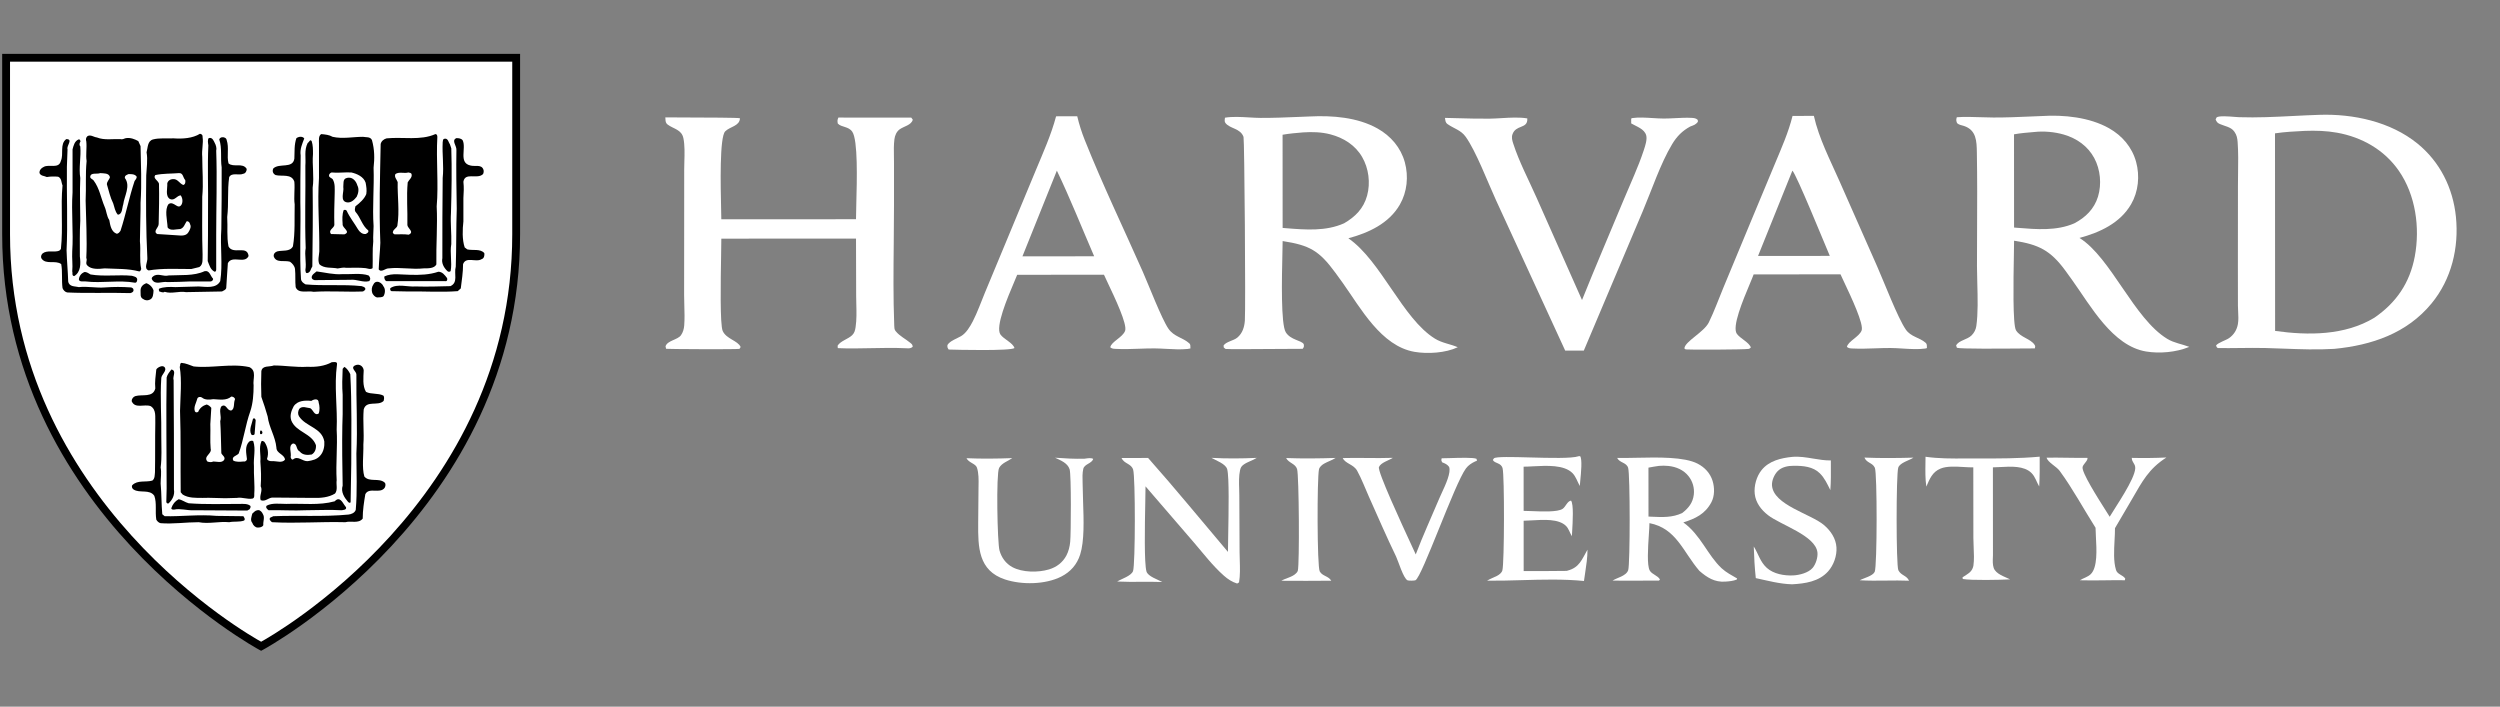 <?xml version="1.0" encoding="UTF-8"?> <svg xmlns="http://www.w3.org/2000/svg" xmlns:xlink="http://www.w3.org/1999/xlink" width="2494" height="705" viewBox="0 0 2494 705"><rect x="0" y="0" width="2494" height="705" fill="#808080" stroke="none"/><path fill="white" transform="matrix(1 0 0 1 0 -0)" d="M2411.63 143.181C2384.77 121.378 2347.58 113.371 2313.57 114.564C2304.95 114.832 2296.31 115.267 2287.67 115.703C2269.66 116.611 2251.64 117.52 2233.66 116.909C2232.68 116.875 2231.18 116.756 2229.42 116.614C2223.27 116.121 2213.83 115.364 2211.33 117.079L2210.3 119.097C2211.21 121.506 2212.05 122.641 2214.53 123.734C2219.3 125.839 2225.63 126.639 2228.79 131.092L2229.13 131.552C2231.34 134.674 2231.98 137.891 2232.26 141.623C2233.01 151.81 2232.85 162.212 2232.7 172.543C2232.64 176.634 2232.58 180.713 2232.58 184.765L2232.51 264.9L2232.56 304.998C2232.57 306.868 2232.67 308.795 2232.77 310.739C2233 314.988 2233.22 319.321 2232.52 323.339C2231.52 329.108 2228.45 334.049 2223.59 337.379C2220.46 339.518 2212.69 341.85 2210.76 344.624C2211.23 346.131 2211.22 346.327 2212.49 347.228C2219.85 347.345 2227.22 347.26 2234.59 347.175C2243.09 347.077 2251.59 346.979 2260.1 347.191C2266.07 347.34 2272.08 347.565 2278.1 347.792C2294.98 348.425 2311.96 349.063 2328.68 348.026C2365.86 344.421 2401.14 332.624 2425.73 302.688C2445.64 278.466 2453.14 247.16 2450.03 216.318C2447.12 187.627 2434.16 161.461 2411.63 143.181ZM2269.65 330.124L2269.54 133.025C2279.44 131.553 2289.35 131.074 2299.34 130.564C2310.06 130.172 2320.78 130.468 2331.36 132.362C2356.25 136.816 2378.56 149.423 2393.1 170.408C2409.86 194.591 2414.34 227.14 2409 255.77C2404.06 282.184 2390.55 301.979 2368.59 317.02C2339.15 334.794 2302.66 334.746 2269.65 330.124Z"></path><path fill="white" transform="matrix(1 0 0 1 0 -0)" d="M1374.27 128.22C1354.32 116.99 1329.11 115.052 1306.63 116.186C1302.84 116.327 1299.05 116.485 1295.25 116.642C1282.71 117.162 1270.15 117.683 1257.64 117.623C1254.08 117.605 1250.19 117.379 1246.19 117.147C1237.9 116.667 1229.16 116.16 1222.01 117.425C1221.98 117.807 1221.93 118.182 1221.89 118.549C1221.7 120.069 1221.52 121.468 1222.58 122.801C1227.18 128.585 1237.38 127.878 1240.54 136.553C1241.46 139.077 1242.74 307.19 1241.87 319.799C1241.43 326.226 1239.49 332.5 1234.37 336.775C1230.56 339.954 1223.43 340.687 1220.68 344.561L1220.76 346.517C1221.2 346.899 1222.12 347.93 1222.61 348.115C1223.55 348.471 1254.47 348.258 1277.11 348.101C1287.7 348.028 1296.48 347.967 1299.55 347.983C1300.95 346.081 1300.9 345.714 1300.66 343.755C1300.64 343.601 1300.62 343.438 1300.6 343.264C1298.08 339.382 1287.65 339.327 1282.72 331.524C1277.69 323.588 1278.76 277.471 1279.33 252.86C1279.45 247.519 1279.55 243.191 1279.56 240.486C1306.52 244.668 1315.97 249.962 1332.27 272.22L1339.53 282.248C1357.48 307.487 1377.84 345.231 1411.08 350.996C1424.08 353.251 1442.18 352.181 1454.28 346.385C1446.59 343.085 1438.73 342.301 1431.44 337.795C1399.13 317.821 1377.88 260.346 1345.13 237.711C1365.31 232.284 1385.63 222.96 1396.5 204.095C1403.8 191.4 1405.3 175.988 1401.47 161.926C1397.45 147.224 1387.43 135.635 1374.27 128.22ZM1279.55 227.382L1279.5 134.416C1286.3 133.214 1293.11 132.645 1299.99 132.072C1309.07 131.476 1318.31 131.703 1327.15 134.016C1340.24 137.438 1351.93 144.688 1358.84 156.581C1365.45 167.94 1367.3 182.5 1363.82 195.168C1360.32 207.937 1352.05 216.298 1340.85 222.756C1322.72 230.869 1302.37 229.225 1283.04 227.661C1281.87 227.567 1280.71 227.473 1279.55 227.382Z"></path><path fill="white" transform="matrix(1 0 0 1 0 -0)" d="M2103.95 127.924C2084.56 116.974 2058.79 114.327 2036.77 115.767C2033.1 115.909 2029.43 116.065 2025.76 116.221C2013.39 116.748 2001 117.275 1988.65 117.235C1984.44 117.222 1980.17 117.077 1975.88 116.932C1967.91 116.663 1959.89 116.391 1952.11 116.954C1951.33 119.579 1951.43 120.216 1952.34 122.803C1954.27 124.67 1956.78 124.823 1959.22 125.634C1971.73 129.79 1971.92 140.936 1972.11 151.883C1972.58 177.963 1972.46 204.096 1972.34 230.212C1972.29 242.005 1972.23 253.793 1972.23 265.572C1972.23 270.736 1972.39 276.434 1972.55 282.344C1972.94 296.946 1973.37 312.844 1971.59 325.181C1971.07 328.807 1969.5 331.888 1966.93 334.508C1962.58 338.944 1953.91 339.525 1951.43 344.653L1952.22 346.954C1955.57 348.149 1995.64 347.825 2017.32 347.649C2023.35 347.6 2027.96 347.563 2029.96 347.573C2030 347.389 2030.04 347.219 2030.08 347.061C2030.39 345.839 2030.52 345.299 2029.71 344.025C2025.8 337.905 2015.5 336.649 2011.16 329.496C2007.81 324.003 2008.6 279.352 2009.04 254.483C2009.16 248.015 2009.25 242.884 2009.24 240.13C2033.64 243.902 2045.51 249.644 2060.37 269.937C2062.67 273.072 2064.94 276.22 2067.19 279.382C2085.65 305.151 2107.36 345.029 2140.88 350.65C2154.39 352.916 2170.91 351.423 2183.64 346.197C2183.77 346.145 2183.89 346.09 2184.02 346.036C2176.64 343.191 2168.98 342.226 2162.13 338.085C2128.71 317.886 2105.99 257.026 2074.49 237.359C2094.73 231.904 2115 222.648 2125.97 203.759C2133.28 191.153 2134.81 175.551 2130.99 161.558C2126.96 146.859 2117.11 135.361 2103.95 127.924ZM2009.23 226.999L2009.18 133.998C2015.92 132.764 2022.73 132.26 2029.55 131.672C2039 130.626 2049.72 131.595 2058.85 134.246C2071.72 137.986 2082.78 145.726 2089.21 157.664C2095.38 169.096 2096.75 183.756 2092.96 196.162C2089.18 208.503 2080.5 216.934 2069.33 222.805C2051.73 230.481 2031.55 228.827 2012.77 227.287C2011.59 227.19 2010.41 227.093 2009.23 226.999Z"></path><path fill="white" transform="matrix(1 0 0 1 0 -0)" d="M682.342 117.187C673.425 117.162 666.278 117.142 663.73 117.093C663.779 117.615 663.804 118.131 663.828 118.635C663.933 120.804 664.028 122.77 665.987 124.231C671.963 128.692 680.007 129.196 681.768 137.91C683.199 144.988 682.956 153.236 682.726 161.028C682.644 163.833 682.563 166.58 682.562 169.191L682.531 226.295L682.474 294.134C682.473 297.62 682.576 301.168 682.68 304.732C682.875 311.412 683.072 318.146 682.58 324.628C682.322 328.038 681.34 331.652 679.313 334.445C675.888 339.165 665.8 339.611 663.944 345.465L664.476 347.962C665.007 348.266 733.538 348.656 737.735 348.038L738.865 346.159C736.082 339.716 724.561 338.287 720.95 330.113C718.208 323.904 718.945 280.445 719.382 254.648C719.508 247.225 719.609 241.265 719.595 238.075L853.963 238.003L854.111 295.031C854.117 297.752 854.188 300.532 854.259 303.337C854.456 311.055 854.657 318.962 853.538 326.362C853.068 329.478 852.446 332.133 850.1 334.403C846.058 338.314 838.335 340.171 835.597 344.883L835.778 347.305C846.855 347.797 857.971 347.566 869.101 347.334C880.528 347.097 891.971 346.859 903.401 347.403C903.925 347.413 904.405 347.437 904.854 347.459C907.002 347.563 908.429 347.633 910.514 346.021C910.308 343.736 909.85 343.457 908.115 342.01C903.358 338.041 897.624 335.399 893.644 330.501C893.549 330.384 893.451 330.27 893.356 330.152C892.182 328.677 892.139 326.669 892.099 324.81C892.092 324.51 892.086 324.214 892.075 323.925C891.043 296.983 891.321 269.752 891.599 242.604C891.728 230.018 891.857 217.449 891.854 204.935L891.86 162.511C891.861 160.448 891.821 158.345 891.781 156.225C891.671 150.402 891.559 144.449 892.281 138.832C892.751 135.175 894.367 131.337 897.416 129.084C901.538 126.038 909.313 124.856 910.577 119.372L909.085 117.34L836.389 117.281C835.296 119.517 835.325 120.797 835.757 123.224C839.478 127.23 846.487 125.849 850.265 131.469C855.941 139.911 854.889 179.475 854.246 203.643C854.077 210.015 853.935 215.317 853.954 218.696L719.585 218.768C719.577 216.682 719.497 213.218 719.398 208.838C718.868 185.65 717.754 136.802 723.456 131.048C728.257 126.202 737.905 125.822 738.168 117.981C737.061 117.339 704.324 117.248 682.342 117.187Z"></path><path fill="white" transform="matrix(1 0 0 1 0 -0)" d="M1074.66 116.01L1053.56 116.021C1048.62 134.573 1040.75 151.972 1033.4 169.662L1005.22 237.498L982.496 292.134C978.571 301.575 975.117 311.513 970.441 320.596C967.774 325.775 963.818 332.414 958.669 335.383C954.641 337.709 947.592 340.067 945.174 344.163C944.978 346.479 945.18 346.798 946.338 348.623L946.386 348.699C954.737 348.998 1008.55 350.208 1012.03 347.198C1010.43 341.946 1001.48 338.527 998.058 333.723C992.692 326.176 1005.04 297.112 1011.73 281.361C1012.99 278.402 1014.04 275.913 1014.75 274.125L1078.89 274.09L1101.33 274.078C1102.18 276.016 1103.56 278.928 1105.22 282.431C1112.35 297.464 1124.65 323.386 1122.43 329.925C1120.17 336.541 1108.45 340.885 1107.62 346.493C1109.54 348.004 1110.72 347.906 1113.14 348.04C1120.7 348.457 1128.4 348.181 1136.09 347.906C1141.31 347.719 1146.52 347.533 1151.68 347.563C1155.48 347.586 1159.46 347.804 1163.49 348.025C1170.69 348.421 1178.03 348.824 1184.75 348.122C1185.69 348.016 1186.63 347.852 1187.55 347.631C1187.54 347.286 1187.54 346.926 1187.55 346.563C1187.58 345.099 1187.62 343.563 1186.49 342.551C1179.89 336.614 1171.24 336.041 1165.63 327.921C1158.89 318.172 1145.68 283.811 1140.1 271.204C1120.8 227.558 1099.81 183.978 1082.16 139.686C1079.07 131.992 1076.57 124.078 1074.66 116.01ZM1057.88 255.692L1019.99 255.712L1054.33 170.23C1067.71 198.113 1079.24 227.276 1091.54 255.674L1057.88 255.692Z"></path><path fill="white" transform="matrix(1 0 0 1 0 -0)" d="M1809.52 115.616L1788.24 115.628C1784.11 132.242 1777.21 147.643 1770.65 163.398L1747.15 219.774L1719.09 287.348C1714.39 298.677 1710.13 310.548 1704.76 321.555C1699.98 331.395 1680.61 340.722 1680.35 347.645C1680.67 347.865 1681.37 348.487 1681.71 348.571C1683.49 349.011 1740.08 348.861 1744.44 348.061C1745.46 347.875 1745.87 347.314 1746.63 346.645C1745.17 341.711 1736.04 337.701 1732.68 333.003C1727.66 326.017 1738.75 299.565 1745.44 283.601C1747.2 279.405 1748.66 275.934 1749.44 273.731L1815.89 273.696L1836.09 273.685C1836.84 275.383 1838.05 277.951 1839.53 281.074C1846.59 296.007 1859.67 323.65 1857.12 329.813C1854.49 336.162 1843.61 340.423 1842.47 346.1C1844.5 347.597 1845.65 347.53 1848.15 347.658C1855.55 348.035 1863.07 347.771 1870.58 347.508C1875.74 347.326 1880.9 347.145 1886.01 347.173C1889.82 347.194 1893.88 347.447 1898.02 347.705C1905.75 348.186 1913.71 348.682 1920.69 347.697C1921.23 347.619 1921.78 347.43 1922.29 347.239C1922.26 346.82 1922.26 346.4 1922.26 345.986C1922.25 344.47 1922.25 343.03 1921.04 341.983C1914.71 336.474 1906.36 336.163 1901.24 328.788C1893.28 317.359 1879.4 281.014 1872.69 265.853L1834.92 180.392C1825.66 159.396 1814.57 138.115 1809.52 115.616ZM1792.88 255.298L1753.83 255.319L1788.08 170.233C1792.17 174.059 1820.65 244.237 1825.41 255.281L1792.88 255.298Z"></path><path fill="white" transform="matrix(1 0 0 1 0 -0)" d="M1620 198.845C1606.07 232.326 1591.72 265.685 1578.22 299.333L1532.83 197.093C1525.07 179.57 1515.49 161.503 1509.63 143.325C1508.6 140.144 1507.69 137.166 1508.88 133.876C1510.53 129.286 1513.99 127.892 1517.16 126.62C1520.77 125.165 1523.99 123.869 1523.64 118.125C1515.77 116.783 1506.57 117.332 1497.77 117.856C1493.76 118.096 1489.82 118.33 1486.14 118.377C1475.61 118.51 1465.05 118.221 1454.51 117.933C1450.17 117.814 1445.84 117.695 1441.5 117.606C1441.99 120.373 1441.75 122.168 1444.18 123.878C1450.46 128.311 1457.25 129.684 1462.05 136.304C1472.4 150.569 1484.4 182.287 1492.45 199.792L1561.43 349.749L1580.02 349.739L1638.81 210.694C1647.66 189.765 1656.61 162.928 1668.1 143.858C1672.77 136.103 1678.23 130.513 1686.2 126.205C1689.58 124.915 1691.42 124.529 1693.77 121.64C1693.76 121.481 1693.77 121.302 1693.77 121.116C1693.8 120.47 1693.82 119.731 1693.4 119.357C1691.76 117.917 1689.78 117.711 1687.68 117.592C1682.3 117.29 1676.8 117.577 1671.31 117.863C1667.46 118.064 1663.62 118.264 1659.83 118.261C1656.3 118.259 1652.51 118.02 1648.66 117.776C1641.8 117.343 1634.75 116.897 1628.59 117.761C1628.05 117.835 1627.72 118.073 1627.27 118.353L1627.29 123.117C1632.54 126.239 1640.51 128.552 1642.27 135.079C1643.37 139.134 1641.29 145.451 1639.93 149.564C1639.85 149.789 1639.78 150.007 1639.71 150.218C1634.29 166.676 1626.65 182.833 1620 198.845Z"></path><path fill="white" transform="matrix(1 0 0 1 0 -0)" d="M1632.64 456.668C1625.41 456.82 1618.72 456.961 1613.25 456.8C1615.88 461.966 1622.52 461.144 1624.24 466.744C1626.27 473.311 1626.24 562.881 1624.3 568.758C1623.28 571.905 1620.02 573.871 1617.21 575.206C1614.35 576.566 1611.4 577.535 1608.68 579.209C1618.15 579.32 1627.64 579.283 1637.12 579.245C1643.08 579.222 1649.04 579.199 1654.99 579.212L1655.98 578.118C1653.83 574.075 1648.07 573.128 1645.81 569.189C1642.88 564.055 1644.03 546.545 1644.88 533.614C1645.2 528.751 1645.48 524.536 1645.48 521.87C1672.46 527.102 1678.92 550.478 1695.3 569.479C1702.99 576.169 1710.52 580.967 1721.11 580.231C1724.96 579.961 1728.98 579.633 1732.59 578.161L1732.95 577.069C1727.73 574.038 1721.9 571.005 1717.46 566.877C1703.43 553.799 1696.64 533.62 1679.29 521.159C1691.44 517.353 1701.1 512.713 1707.28 501.052C1710.61 494.735 1710.54 486.478 1708.47 479.726C1706.09 472.038 1700.64 466.234 1693.58 462.567C1680.27 455.663 1654.07 456.216 1632.64 456.668ZM1644.53 515.324L1644.5 466.518C1647.94 465.762 1651.53 465.331 1655.01 464.763C1658.03 464.47 1661.41 464.508 1664.42 464.829C1672.11 465.646 1679.48 468.752 1684.4 474.907C1688.61 480.13 1690.53 486.824 1689.74 493.481C1688.75 501.571 1684.53 506.832 1678.3 511.704C1668.63 516.471 1658.12 515.968 1647.67 515.469C1646.62 515.419 1645.57 515.368 1644.53 515.324Z"></path><path fill="white" transform="matrix(1 0 0 1 0 -0)" d="M1145.34 456.847L1118.84 456.932C1121.44 462.747 1128.43 462.337 1130.41 468.471C1132.73 475.679 1132.65 563.743 1130.3 569.761C1128.42 574.61 1118.8 577.458 1114.5 580.124C1122.48 580.525 1130.51 580.478 1138.55 580.432C1145.53 580.391 1152.51 580.351 1159.48 580.603C1155.16 578.19 1145.19 575.035 1143.74 570.158C1141.36 562.036 1142.07 524.631 1142.53 501.121C1142.66 494.268 1142.77 488.595 1142.77 485.173L1190.44 540.49C1200.19 551.839 1209.73 564.373 1220.94 574.292C1224.94 577.834 1229.05 580.497 1234.17 582.154L1236.08 580.984C1237.25 573.956 1237.02 566.278 1236.79 558.835C1236.7 556.095 1236.62 553.387 1236.6 550.755L1236.34 494.138C1236.34 492.125 1236.27 490.021 1236.21 487.876C1236.01 481.537 1235.8 474.841 1237.08 469.061C1237.67 466.452 1238.42 465.105 1240.62 463.517C1244.61 460.634 1249.6 459.439 1253.74 456.773C1238.56 457.471 1223.72 457.589 1208.54 456.747C1213.13 459.409 1222.82 462.74 1224.27 468.162C1226.33 475.869 1225.67 511.251 1225.25 534.107C1225.12 541.21 1225.01 547.104 1225.01 550.58C1198.53 519.345 1172.53 487.453 1145.34 456.847Z"></path><path fill="white" transform="matrix(1 0 0 1 0 -0)" d="M1009.86 457.009C994.595 457.586 979.445 457.767 964.164 457.108C966.487 461.718 973.247 462.474 974.589 466.507C976.423 471.997 976.303 478.641 976.195 484.638C976.177 485.65 976.159 486.644 976.151 487.611L975.839 521.945C975.652 545.864 975.965 569.268 1002.61 578.064C1019.27 583.566 1042.86 583.26 1058.71 575.198C1068 570.473 1074.39 563.173 1077.57 553.218C1081.86 539.75 1081.12 518.604 1080.5 500.777C1080.31 495.368 1080.13 490.265 1080.11 485.775C1080.1 484.381 1080.05 482.925 1080 481.439C1079.85 476.831 1079.69 471.935 1080.68 467.732C1081.85 462.791 1089.2 462.492 1090.58 457.808C1088.67 456.657 1085.8 457.062 1083.37 457.403C1082.81 457.482 1082.28 457.557 1081.78 457.609C1071.96 457.904 1062.31 457.301 1052.52 456.612C1058.09 459.314 1064.93 461.739 1067.05 468.141C1068.76 473.323 1068.43 532.594 1067.63 540.54C1067.17 545.23 1066.05 549.937 1063.86 554.129C1060.17 561.132 1054.01 565.798 1046.48 568.048C1035.66 571.285 1019.96 571.215 1009.83 565.71C1003.39 562.206 999.138 556.251 997.134 549.278C994.94 541.664 993.633 472.352 996.72 466.78C999.447 461.832 1005.45 460.123 1009.86 457.009Z"></path><path fill="white" transform="matrix(1 0 0 1 0 -0)" d="M1576.35 455.089L1575.09 455.053C1574.98 455.092 1574.87 455.131 1574.76 455.168C1567.88 457.465 1546.1 456.88 1526.37 456.35C1508.61 455.873 1492.5 455.44 1490.42 457.196C1490.01 457.535 1489.58 458.451 1489.26 458.914C1491.32 462.66 1497.43 461.352 1499 467.221C1500.92 474.402 1500.79 561.944 1498.76 569.029C1498.03 571.596 1495.4 573.492 1493.14 574.619C1489.93 576.212 1486.53 577.45 1483.45 579.291C1494.98 579.419 1506.57 579.088 1518.17 578.757C1538.89 578.166 1559.65 577.574 1580.17 579.588C1580.52 576.982 1580.92 574.337 1581.33 571.672C1582.51 563.918 1583.72 555.993 1583.68 548.351C1578.13 557.966 1575.77 566.062 1563.95 569.221C1563.58 569.321 1563.2 569.42 1562.83 569.515C1548.56 569.693 1534.29 569.756 1520.01 569.703L1519.99 519.485C1522.4 519.468 1525.21 519.297 1528.23 519.113C1539.94 518.401 1554.85 517.494 1562.12 524.543C1565.01 527.356 1566.03 531.583 1568.12 534.932C1568.16 533.831 1568.26 532.248 1568.37 530.352C1568.95 520.679 1570.02 502.863 1567.24 499.376C1563.35 500.124 1561.97 505.565 1558.82 507.646C1553.83 510.949 1538.68 510.32 1528.06 509.879C1524.8 509.744 1521.96 509.626 1519.98 509.646L1519.96 465.557C1522.79 465.552 1526.04 465.379 1529.51 465.194C1543.2 464.466 1560.33 463.555 1568.71 471.978C1572.07 475.356 1573.71 480.671 1576 484.833C1576.07 483.678 1576.24 481.894 1576.46 479.755C1577.27 471.52 1578.59 458.042 1576.35 455.089Z"></path><path fill="white" transform="matrix(1 0 0 1 0 -0)" d="M1363.43 456.887C1355.44 456.812 1347.46 456.736 1339.49 456.967C1342.23 462.68 1350.36 463.162 1353.92 469.65C1358.38 477.762 1361.79 486.951 1365.58 495.413C1374.53 515.366 1383.18 535.474 1392.71 555.149C1394.93 559.733 1400.04 577.136 1404.21 578.949C1405.26 579.406 1411.07 579.347 1412.05 578.865C1418.67 575.617 1451.17 482.369 1462.43 467.295C1464.84 464.065 1468.14 461.961 1471.74 460.269L1473.4 459.688L1473.01 457.734C1469.95 456.245 1455.89 456.697 1446.23 457.008C1442.76 457.119 1439.86 457.213 1438.24 457.191C1437.71 459.126 1437.78 459.281 1438.58 460.912C1438.63 461.011 1438.68 461.116 1438.74 461.228C1441.63 462.363 1443.68 463.195 1445.59 465.699C1447.84 471.197 1442.07 483.612 1438.31 491.715C1437.45 493.547 1436.71 495.159 1436.18 496.42C1428.26 515.247 1419.59 534.009 1412.35 553.099C1411.65 551.542 1410.25 548.517 1408.39 544.494C1398.14 522.342 1373.9 469.939 1375.64 465.908C1377.58 461.42 1385.58 459.307 1389.55 456.739C1380.84 457.053 1372.13 456.97 1363.43 456.887Z"></path><path fill="white" transform="matrix(1 0 0 1 0 -0)" d="M1808.79 457.466C1801.89 456.315 1795 455.165 1788.05 455.771C1776.77 456.909 1764.88 459.645 1757.38 468.927C1752.28 475.235 1749.64 484.738 1750.53 492.781C1751.52 501.543 1756.9 508.51 1763.66 513.834C1776.15 523.671 1811.32 534.175 1813.09 551.221C1813.59 556.07 1811.42 562.917 1808.25 566.575C1804.01 571.478 1795.12 573.74 1788.87 574.035C1780.06 574.452 1769.32 572.63 1762.57 566.511C1755.84 560.415 1754.17 552.48 1749.55 545.161C1749.87 555.673 1750.44 566.276 1751.58 576.731C1763.62 579.307 1775.4 582.562 1787.79 582.895C1800.73 582.188 1814.55 580.225 1823.71 570.017C1829.3 563.782 1832.61 554.384 1832.05 546.022C1831.47 537.141 1826.35 529.609 1819.77 523.934C1806.65 512.632 1768.99 503.873 1767.74 484.204C1767.44 479.446 1769.96 473.621 1773.24 470.171C1777.35 465.839 1783.67 464.661 1789.4 464.65C1798.64 464.631 1808.62 465.351 1815.5 472.209C1820.26 476.939 1823 483.008 1825.95 488.933C1826.6 480.3 1826.53 471.647 1826.47 462.995C1826.46 461.772 1826.45 460.55 1826.45 459.327C1820.53 459.424 1814.65 458.444 1808.79 457.466Z"></path><path fill="white" transform="matrix(1 0 0 1 0 -0)" d="M2062.32 456.651C2055.43 456.549 2048.55 456.447 2041.69 456.558C2042.84 461.239 2051.49 465.328 2054.73 469.734C2067.79 487.53 2078.65 507.83 2090.52 526.507C2090.52 528.96 2090.69 532.056 2090.88 535.494C2091.6 548.346 2092.58 565.982 2085.8 572.699C2082.77 575.697 2078.36 576.662 2074.82 578.876C2083.01 579.143 2091.22 579.03 2099.43 578.918C2106.21 578.825 2112.98 578.732 2119.75 578.852L2120.14 577.163C2117.72 573.534 2112.3 573.026 2110.99 568.751L2110.84 568.255C2108.36 560.145 2108.95 549.129 2109.48 539.017C2109.71 534.717 2109.93 530.58 2109.9 526.899L2126.99 497.771C2137.1 480.304 2143.57 467.661 2161.23 456.398C2149.71 456.927 2138.18 457.056 2126.65 456.783C2126.7 459.064 2127.58 460.49 2128.44 461.891C2129.36 463.382 2130.26 464.844 2130.12 467.276C2129.46 478.436 2110.84 504.991 2104.62 515.521C2103.81 514.191 2102.47 512.082 2100.81 509.465C2092.59 496.522 2076.49 471.139 2077.59 465.909C2077.87 464.579 2079 463.142 2080.11 461.736C2081.53 459.927 2082.91 458.169 2082.39 456.754C2075.71 456.85 2069.01 456.751 2062.32 456.651Z"></path><path fill="white" transform="matrix(1 0 0 1 0 -0)" d="M1960.59 457.388C1947.36 457.456 1933.79 457.525 1920.9 455.662C1920.9 457.766 1920.86 459.892 1920.83 462.029C1920.71 469.849 1920.58 477.821 1921.71 485.436C1925.03 477.833 1927.63 470.818 1935.96 467.429C1942.2 464.886 1951.02 465.414 1959.06 465.895C1962.45 466.098 1965.71 466.293 1968.57 466.245L1968.64 536.764C1968.64 539.559 1968.78 542.561 1968.91 545.628C1969.2 551.946 1969.49 558.544 1968.69 564.192C1968.36 566.466 1967.16 568.851 1965.54 570.476C1963.42 572.597 1960.3 574.206 1957.81 575.939L1958.07 577.608C1966.33 579.128 1995.99 578.519 2005.28 577.984C1999.86 575.216 1990.99 572.745 1988.89 566.496C1987.81 563.261 1987.96 559.378 1988.1 555.829C1988.12 555.127 1988.15 554.439 1988.17 553.771L1988.12 466.235C1990.36 466.211 1992.81 466.073 1995.39 465.93C2006.27 465.322 2019.25 464.598 2026.55 471.807C2030.46 475.671 2031.59 480.789 2034.32 485.334C2034.88 475.408 2034.85 465.512 2034.79 455.572C2014.37 457.443 1993.9 457.407 1973.42 457.371C1971.88 457.369 1970.34 457.366 1968.8 457.364C1966.08 457.36 1963.34 457.374 1960.59 457.388Z"></path><path fill="white" transform="matrix(1 0 0 1 0 -0)" d="M1908.89 456.544C1892.48 456.992 1876.35 457.175 1859.95 456.479C1862.21 461.948 1867.89 461.518 1870.2 466.383C1870.26 466.507 1870.32 466.629 1870.38 466.754C1872.73 471.804 1872.72 565.183 1870.19 570.485C1868.17 574.688 1859.27 576.66 1855.28 578.875C1863.99 579.388 1872.76 579.286 1881.54 579.184C1889.18 579.096 1896.83 579.007 1904.46 579.323C1902.16 574.077 1896.66 574.19 1894 569.2C1893.93 569.072 1893.85 568.947 1893.79 568.819C1891.53 564.542 1891.51 472.903 1893.71 466.47C1895.39 461.543 1904.79 459.286 1908.89 456.544Z"></path><path fill="white" transform="matrix(1 0 0 1 0 -0)" d="M1332.41 456.839C1315.89 457.359 1299.53 457.571 1283.01 456.939C1285.73 462.044 1292.2 462.388 1293.97 467.941C1295.92 474.036 1296.47 562.934 1294.71 569.3C1294.45 570.283 1293.95 570.896 1293.26 571.615C1293.16 571.718 1293.06 571.826 1292.96 571.929C1289.29 575.708 1282.78 576.717 1278.23 579.363C1294.8 579.461 1311.5 579.522 1328.07 579.316C1325.15 574.567 1319.52 574.835 1316.78 570.37C1316.72 570.264 1316.65 570.16 1316.59 570.054C1313.86 565.522 1313.85 476.668 1315.84 468.128C1316.39 465.799 1318.87 463.716 1320.84 462.581C1324.59 460.422 1328.77 459.204 1332.41 456.839Z"></path><path transform="matrix(1 0 0 1 0 -0)" d="M2.173 53.714L2.173 57.629L2.173 233.767C2.173 510.18 258.655 648.236 258.655 648.236L260.504 649.214L262.351 648.236C262.351 648.236 518.832 510.183 518.832 233.767L518.832 57.629L518.852 53.717L514.938 53.717L6.092 53.717L2.177 53.717L2.173 53.714Z"></path><path fill="white" transform="matrix(1 0 0 1 0 -0)" d="M10.001 61.542L511.015 61.542L511.015 233.766C511.015 499.545 270.826 634.522 260.509 640.183C250.199 634.507 10.001 499.536 10.001 233.766L10.001 61.542Z"></path><path fill="white" transform="matrix(1 0 0 1 0 -0)" d="M204.275 123.766C201.605 123.708 199.365 126.889 196.88 128.122C183.884 134.091 170.502 129.416 155.89 131.381L144.901 135.074C141.91 134.737 139.631 132.689 136.64 132.355C125.981 132.355 115.93 130.405 105.328 132.036C97.34 130.782 89.398 129.751 83.039 125.076C78.752 124.739 79.062 130.789 75.097 131.053C72.105 131.053 69.05 132.033 66.073 131.381C62.092 131.044 58.733 133.063 57.05 136.056L56.069 155.631C56.069 156.993 55.093 158.627 53.785 159.004C46.116 159.337 37.078 158.232 34.1 166.611C33.446 170.257 32.424 174.886 35.083 177.919C39.425 182.218 46.057 182.601 52.04 182.267C56.383 182.92 55.414 187.863 55.414 190.856C56.123 207.485 54.105 223.478 55.414 241.09C53.452 249.733 42.468 241.794 37.474 247.067C35.455 249.742 33.765 253.109 34.1 256.418C33.765 261.097 35.09 265.057 40.086 267.071C45.094 269.021 50.793 267.446 55.414 270.117C57.752 277.772 53.792 288.341 58.788 295.673C61.459 298.015 64.711 298.704 68.024 299.039C78.35 299.039 88.042 300.733 98.034 298.391C108.372 298.714 118.899 297.082 129.24 298.711C131.896 299.743 135.604 299.372 136.633 302.74C141.253 305.732 147.294 308.017 152.945 305.024C155.936 302.366 157.888 298.711 161.534 297.736L178.172 298.391C182.791 296.377 188.446 297.085 193.067 297.736C201.709 298.058 210.42 298.058 218.729 297.736C223.029 297.085 227.692 296.652 231.339 294.035C236.335 285.017 229.596 274.413 234.925 265.769C240.255 264.464 246.24 267.401 250.582 263.378C254.228 260.388 255.699 256.094 255.043 251.415C252.053 244.46 244.008 243.475 237.316 243.808C234.324 243.156 233.715 239.844 233.075 237.503C232.365 222.56 233.303 209.18 233.624 194.557C235.265 189.877 232.32 185.584 235.687 181.619C240.626 177.973 247.977 181.283 251.998 175.634C252.263 171.929 254 165.907 250.369 162.917C247.044 159.282 241.671 159.65 237.316 159.65C227.701 152.633 237.657 142.637 231.994 133.996C227.709 130.028 220.956 129.76 215.683 131.057C212.052 130.792 209.432 127.736 207.094 125.079C206.103 124.166 205.159 123.787 204.269 123.769L204.275 123.766ZM439.565 124.855C439.187 124.888 438.806 125.055 438.368 125.183C423.102 137.077 401.124 127.84 383.13 132.142C381.111 132.462 379.81 134.806 377.152 134.099C363.18 126.485 346.203 133.432 331.592 129.858C325.234 129.467 319.515 123.442 313.547 126.812C310.875 136.05 299.952 128.716 293.649 131.054C282.669 135.671 289.994 147.646 287.992 156.609C284.289 163.622 274.94 157.043 269.944 162.693C267.274 164.697 266.35 167.975 266.03 171.61C266.683 184.549 282.342 177.276 288.645 183.901C287.016 191.885 289.619 200.257 287.989 207.27C287.016 218.904 289.996 230.216 288.645 241.194C282.98 247.178 270.706 240.823 267.659 250.438C265.042 254.461 267.611 258.75 269.616 262.393C273.971 266.083 279.615 266.745 285.6 266.422C291.25 271.753 287.996 280.054 288.317 287.4C288.973 290.003 287.609 292.678 289.949 295.016C296.904 297.358 304.617 297.405 311.908 297.405C328.203 297.405 342.85 297.369 357.793 298.061C365.46 296.061 370.122 304.048 377.471 304.366C384.427 305.357 385.467 295.709 392.478 297.405C392.478 297.405 426.404 297.738 426.404 297.733C433.041 298.111 439.615 297.36 445.973 298.388C452.556 297.025 460.548 299.678 464.569 294.36C466.851 286.695 465.878 278.718 466.854 270.77C468.87 264.09 477.834 268.418 482.51 265.439C486.156 264.076 488.488 260.823 489.141 257.177C490.492 252.183 487.186 248.478 484.139 245.107C480.173 242.828 475.886 244.126 471.528 243.151C468.87 242.444 467.949 239.784 467.615 237.5C467.949 227.816 466.244 217.221 468.262 207.924C467.607 199.94 467.231 192.212 468.262 184.547L469.571 182.59C474.9 181.238 481.206 183.296 485.227 179.331C487.887 175.641 489.849 170.626 487.512 166.606C485.495 158.618 476.53 160.676 470.547 159.646C464.894 156.986 467.949 150.999 467.615 146.381C467.615 142.025 469.523 136.005 464.569 132.682C460.228 130.732 454.948 131.862 450.65 132.141C444.44 133.667 445.217 124.351 439.565 124.855ZM177.632 352.096C174.586 352.577 173.843 358.17 170.893 359.277C164.199 361.559 155.897 357.313 150.234 362.64C146.922 369.602 150.887 377.591 149.26 385.258C148.285 389.936 142.614 387.863 138.927 388.198C133.276 388.198 127.665 389.542 124.687 394.175C123.698 397.154 123.322 400.485 124.032 403.854C127.024 410.478 135.341 410.164 141.645 411.468C143.983 411.468 146.592 410.874 148.277 412.877C149.251 422.505 148.597 431.531 148.932 440.824C147.568 447.129 149.251 454.731 148.932 461.367C148.597 464.027 147.889 467.079 148.932 469.417C148.597 471.421 148.331 473.758 145.993 474.091C141.317 474.749 135.932 472.737 131.967 475.074C128.654 476.107 126.369 479.035 125.006 482.025C124.352 485.02 124.297 488.386 125.661 491.058C130.601 497.031 138.272 495.742 145.231 496.38C152.245 498.064 148.938 507.035 149.579 512.364L150.234 523.344C152.251 530.303 160.889 528.343 166.218 530.303L177.526 529.001C184.874 531.02 193.463 527.633 200.797 529.329C209.118 526.992 218.03 528.346 227.327 528.346C232.99 527.973 238.956 527.923 244.939 527.585C249.936 530.97 255.325 535.247 261.683 533.243C266.958 528.626 274.575 527.633 281.255 528.674L295.28 527.913L297.885 529.001L314.85 528.346C325.191 528.683 335.831 527.26 347.146 527.913L356.824 527.258L365.415 524.973C371.397 519.325 367.486 510.02 368.777 502.686C369.823 500.014 369.053 496.38 372.366 495.404C379.377 494.375 388.723 495.089 391.395 487.029C392.091 483.774 392.424 480.011 390.739 477.351C387.747 474.041 384.109 472.675 380.087 471.701C376.119 472.356 370.469 472.735 368.132 469.089C369.816 449.148 367.479 432.167 369.105 412.224C369.105 412.224 371.39 409.188 371.39 409.186C378.014 407.822 386.398 408.851 389.766 401.57C391.074 398.261 390.039 394.238 387.701 391.245C383.738 383.899 374.107 389.944 368.777 385.586C365.467 378.589 370.789 370.967 368.132 363.298C363.776 355.686 354.165 358.294 346.818 358.294C342.85 355.041 337.802 354.38 332.791 353.407C325.514 357.973 316.852 359.282 307.891 359.277C296.897 360.576 286.255 357.971 275.596 358.622C269.238 358.289 262.011 357.648 257.337 362.643L248.96 358.942C228.367 355.629 206.491 363.946 186.552 356.655L180.247 352.636C179.247 352.077 178.338 351.979 177.635 352.087L177.632 352.096Z"></path><path transform="matrix(1 0 0 1 0 -0)" d="M199.482 133.446C192.149 138.009 182.135 138.668 173.174 138.015C166.536 138.348 158.924 137.419 152.621 139.104C146.971 140.731 147.573 147.256 146.21 151.935C147.573 159.281 146.202 167.693 145.882 174.984C145.547 201.616 145.607 229.775 146.972 256.744C147.625 261.409 142.944 267.787 148.273 269.788C161.91 267.45 176.83 268.38 190.788 268.38L198.837 266.422C203.123 263.752 201.817 257.773 202.096 253.804C201.442 234.186 201.768 216.462 201.768 196.184C203.021 182.868 201.768 170.259 201.768 156.61C201.073 149.275 203.071 143.015 202.096 136.713C202.417 134.748 201.124 133.721 199.482 133.446ZM320.496 133.773C317.503 135.455 318.218 140.131 318.218 143.124L318.218 177.589C316.522 202.539 318.859 226.242 318.539 250.872C318.218 255.493 316.855 259.183 318.539 263.482C323.158 268.161 330.88 266.536 336.807 267.83C339.465 267.511 342.462 266.53 345.51 267.183C352.133 267.183 358.073 266.795 364.752 267.502C366.716 267.825 369.708 269.133 371.713 267.502C372.048 257.832 371.385 249.843 372.361 240.865C372.038 235.538 372.686 230.815 372.686 225.538C371.38 206.572 373.382 186.653 372.686 167.368C373.717 158.014 373.729 149.379 371.057 139.749C369.376 136.114 365.132 137.143 362.142 136.49C352.136 136.49 341.754 138.77 331.803 136.49C328.49 134.526 324.517 134.146 320.496 133.773ZM434.335 133.773C419.667 140.395 401.726 136.442 385.737 138.015C383.08 138.667 380.406 140.671 379.753 143.665C379.112 178.285 378.068 207.222 379.432 242.178C379.112 251.14 378.116 259.415 377.796 268.708C380.453 272.411 384.482 267.391 388.127 267.725C399.107 266.42 411.065 269.022 422.701 267.725C427.363 267.725 433.297 267.794 435.316 263.811C434.984 244.526 436.577 224.447 435.644 205.855C437.608 183.577 434.984 159.643 436.292 136.714C436.292 135.406 435.976 133.773 434.335 133.773ZM89.776 135.19C89.01 135.161 88.213 135.321 87.385 135.731C85.702 137.093 85.429 139.111 86.083 141.061C86.792 147.418 85.413 154.658 86.402 160.631C85.094 173.947 86.082 186.57 85.428 200.205C85.762 217.823 87.056 239.144 86.083 257.402C87.446 259.743 84.775 262.45 87.058 264.788C91.079 269.075 98.693 268.369 104.343 267.727C116.311 268.369 127.609 267.797 138.922 270.773C139.951 270.773 140.543 269.426 140.879 268.382C138.86 258.767 140.606 250.436 139.577 240.763L140.223 208.575L140.223 202.27C141.518 182.261 140.542 164.704 140.223 145.74L137.947 140.737C134.301 138.772 130.276 137.141 125.657 137.797C123.972 138.116 122.289 139.432 120.326 138.78C112.713 138.457 104.07 140.086 96.736 137.151C94.24 136.908 92.076 135.27 89.776 135.19ZM298.967 136.492C297.763 136.655 296.682 137.138 295.709 137.794C293.372 144.415 293.979 151.33 293.645 158.346C291.963 168.629 278.699 162.36 272.659 168.024C271.35 170.682 272.285 173.305 274.943 174.657C281.301 176.284 290.987 172.968 293.645 181.29C294.3 188.955 292.977 196.942 293.965 203.897C293.63 217.869 294.565 232.129 292.228 245.764C289.25 251.428 281.689 249.462 276.679 250.767C274.34 251.423 272.704 253.424 273.091 255.762C275.374 262.72 283.959 259.411 289.288 261.092C291.625 262.723 293.972 265.404 294.292 268.38C294.946 274.422 294.292 280.458 294.948 286.427C297.606 293.387 306.903 289.754 312.889 291.103C329.196 290.073 345.83 291.431 362.139 290.775C363.113 290.068 364.8 289.414 364.424 287.729C363.771 286.102 362.096 286.1 360.731 285.444C341.764 283.443 323.471 285.394 304.839 283.708C302.557 282.403 300.598 281.052 300.278 278.377C298.637 254.084 300.278 225.16 299.622 201.833C299.622 186.234 299.629 171.392 299.95 155.088C298.976 148.727 301.574 143.395 303.535 138.122L302.555 137.148C301.385 136.491 300.17 136.325 298.967 136.492ZM221.451 136.926C220.238 137.122 219.098 137.861 218.732 139.104C221.724 147.701 219.759 157.973 221.123 166.936C221.123 188.573 221.171 207.544 220.796 228.472C219.487 246.148 222.377 263.489 219.706 280.449C215.74 288.118 205.513 286.094 198.179 285.771L174.908 286.426C169.579 286.108 163.273 286.041 158.598 288.056C158.277 289.031 158.604 290.122 158.925 290.774C160.623 291.097 162.57 292.41 164.255 291.102C171.269 293.439 178.557 290.125 185.569 291.43L221.451 290.774C223.078 289.803 225.029 289.351 225.684 287.401C226.282 279.402 226.667 270.496 227.322 262.508C231.676 254.187 244.013 263.753 247.982 255.442C246.673 244.131 232.644 254.514 227.969 245.87C226.02 235.882 227.321 226.841 226.666 216.515C228.308 202.543 226.661 190.688 228.624 176.72C231.295 171.707 238.35 175.355 242.649 173.355C244.987 173.076 246.357 170.312 246.025 168.351C242.001 161.991 232.977 167.32 227.969 163.021C226.02 155.351 228.729 147.361 226.126 139.75C225.918 137.677 223.471 136.6 221.451 136.926ZM209.381 137.581C208.993 137.596 208.639 137.624 208.186 137.794C206.877 139.74 207.537 142.637 207.858 144.975C206.883 166.293 207.851 188.572 207.531 209.554C207.531 227.172 207.536 242.833 207.203 260.438C208.83 264.406 209.877 269.084 214.163 271.099C215.151 271.099 215.686 270.123 215.686 268.814L215.686 234.129C215.686 206.508 216.674 177.905 215.686 150.298C216.34 148.014 215.472 144.75 214.163 142.47C213.312 140.752 212.088 137.461 209.381 137.581ZM455.324 137.794C449.994 140.073 455.656 145.363 455.324 149.65C455.003 168.95 455.319 188.316 455.651 208.256C454.996 227.558 455.321 246.813 454.668 266.098C452.663 273.115 457.333 281.801 449.346 285.447C437.711 285.784 426.08 286.097 414.766 285.774C406.458 286.416 396.445 282.728 389.433 287.404C389.098 288.379 389.051 289.798 390.414 290.45L406.719 290.777C423.346 290.458 439.663 291.747 456.625 290.45L459.67 287.731C460.644 279.747 461.955 271.811 461.955 263.486C464.947 255.501 474.9 262.172 480.551 258.483C482.888 257.83 483.529 254.847 483.153 252.505C479.188 247.888 471.858 250.121 466.196 248.812L463.584 246.847C460.981 239.181 461.364 228.868 462.282 220.866L462.282 197.594C462.615 191.611 462.935 187.315 462.282 181.292C463.966 171.339 476.202 179.327 481.852 173.676C482.505 172.647 482.833 170.364 482.18 169.001C480.161 163.67 473.599 166.396 469.243 165.087C457.343 162.412 465.273 148.068 461.627 140.081C460.333 138.116 457.661 137.794 455.324 137.794ZM444.554 138.342C444.188 138.288 443.715 138.365 443.253 138.449C441.627 138.822 441.945 140.456 441.624 141.822C440.969 154.373 442.933 165.244 441.624 177.589C441.289 204.166 441.296 230.22 441.296 257.504C440.268 262.458 442.66 266.79 445.973 270.113C447.016 271.411 448.64 271.416 449.559 270.441C451.185 261.801 448.64 252.454 450.214 243.478C450.535 232.445 449.231 223.133 449.887 212.485C450.525 190.529 450.867 169.002 450.214 148.019L448.911 144.105C447.487 142.108 447.119 138.705 444.554 138.342ZM66.071 138.777C59.433 143.771 63.741 153.715 60.749 160.41C58.73 169.05 48.771 163.296 43.455 166.608C41.118 167.58 39.058 170.026 39.435 172.7C40.743 175.69 44.05 175.306 46.723 176.614C50.369 175.958 54.398 175.965 58.031 176.287C61.677 177.968 61.014 182.004 62.379 184.983C60.36 205.909 63.087 226.845 60.749 248.481L59.112 250.11C53.782 252.129 47.1 249.197 42.481 252.829C41.131 254.195 40.417 256.15 41.392 257.832C45.747 264.457 55.426 259.14 61.077 263.482C62.439 270.763 61.347 279.735 62.378 287.4C63.033 289.35 65.035 291.437 67.054 291.756C87.272 292.746 108.969 291.751 129.898 292.403C131.581 292.084 133.532 291.042 133.156 289.037C133.156 287.733 131.845 287.076 130.872 286.753C121.52 286.101 113.539 286.101 104.563 286.753C96.24 287.463 87.329 285.454 78.688 286.425C74.986 285.454 69.015 286.418 68.027 280.767C67.707 270.123 66.717 260.765 66.398 249.783C67.706 222.815 66.404 194.318 66.725 166.393L67.38 148.992C66.087 145.357 73.349 138.777 66.071 138.777ZM78.362 139.104C74.339 140.8 73.349 145.36 72.376 148.996L72.376 191.942C71.012 211.578 73.365 231.467 72.056 250.766C71.68 257.783 72.711 264.148 72.056 270.77C72.711 272.136 71.341 275.127 74.014 275.445C80.637 271.426 80.637 263.111 79.664 255.76C79.664 244.783 79.402 231.189 80.098 220.207C80.098 205.583 79.402 191.878 80.098 177.587C78.414 167.58 81.029 156.388 80.098 146.062C78.748 144.421 79.344 142.687 80.319 141.059C80.04 140.403 80.045 138.782 78.362 139.104ZM309.844 139.972C308.87 139.961 308.176 141.958 306.913 142.691C303.268 150.037 305.282 156.942 304.629 165.307C304.961 192.536 303.911 218.57 304.956 247.498C303.591 254.833 305.937 261.794 304.629 269.459C304.961 270.492 304.622 272.721 306.586 272.399C309.898 271.746 309.906 268.104 311.587 265.766C311.922 239.131 312.229 212.926 311.908 187.264C313.534 175.963 311.259 164.591 312.236 153.667C312.236 149.38 312.24 144.801 310.934 140.836C310.513 140.249 310.169 139.972 309.844 139.972ZM205.789 270.435C205.287 270.377 204.68 270.415 204.053 270.541C193.463 275.539 179.86 274.145 168.172 274.783C163.232 276.149 158.913 272.837 154.252 274.783C152.944 275.493 150.617 276.842 151.648 278.803C154.96 284.776 161.547 280.386 167.198 281.415C175.519 281.415 181.818 281.039 189.806 280.76L210.145 280.76C211.508 280.76 213.076 279.137 212.422 277.829C210.097 275.506 209.306 270.866 205.789 270.435ZM315.821 270.762C313.86 272.448 310.934 274.083 310.934 276.74C310.934 278.371 312.501 279.14 313.865 279.458L349.428 279.131C356.049 278.424 362.036 282.126 368.342 280.441C370.027 278.426 369.371 276.483 367.687 274.783C360.353 272.181 349.791 273.803 341.484 273.481C332.829 274.137 324.129 271.806 315.821 270.762ZM437.28 271.09C428.638 274.084 418.677 274.45 409.006 274.128C400.684 274.128 391.127 272.123 383.458 275.765C383.138 277.396 383.786 279.734 385.415 280.441L444.021 280.441C445.968 281.097 446.631 278.703 445.978 277.395C443.694 274.405 441.301 271.09 437.28 271.09ZM84.013 271.409C81.021 272.776 79.009 275.374 78.691 278.697C79.009 281.676 83.426 280.441 85.43 280.76C101.682 282.779 118.594 279.08 134.904 282.07C136.851 281.737 136.861 279.736 136.861 278.369C136.241 276.034 133.553 275.77 131.549 275.116C118.607 273.808 103.603 276.097 90.338 273.812C88.376 272.84 86.691 271.096 84.032 271.414L84.013 271.409ZM376.171 281.088C374.691 281.146 373.356 281.936 372.478 283.806C370.794 286.089 370.414 289.406 371.39 292.395C372.418 294.415 374.055 296.41 376.394 296.743C378.41 296.41 381.071 297.02 382.698 295.336C384.34 292.345 384.652 288.11 382.37 285.436C381.353 282.96 378.638 280.997 376.171 281.088ZM145.884 282.504C142.571 283.813 140.226 286.15 140.226 289.792C140.545 293.104 139.298 296.7 142.945 298.381C144.572 299.678 147.253 300.003 149.258 299.027C152.958 297.666 152.907 293.104 153.172 289.792C152.197 286.468 149.195 283.494 145.884 282.504ZM334.121 361.195C333.669 361.171 333.183 361.195 332.705 361.229C332.068 361.274 331.449 361.334 330.961 361.334C323.947 365.245 315.252 366.296 306.609 365.903C295.297 366.613 284.418 364.592 273.12 364.592C268.764 366.278 261.753 364.267 260.722 370.252C260.389 379.215 260.389 386.939 260.722 395.915C263.061 402.22 265.066 408.849 267.027 415.484C268.391 426.464 274.703 435.489 275.732 446.467C275.732 452.509 283.667 453.103 284.322 458.43C281.662 462.4 275.73 459.726 271.376 460.061C269.426 460.061 267.035 459.781 266.381 457.776C268.398 452.129 267.08 445.495 263.769 440.819C262.781 440.166 261.377 439.185 260.722 440.491C258.052 446.797 260.387 453.433 259.748 460.389C260.387 469.419 260.729 476.093 260.076 485.068C262.413 489.747 258.392 494.371 260.076 498.988C265.07 500.992 268.108 495.737 273.12 496.375L311.932 496.703C319.599 496.966 327.87 496.323 334.228 492.354C337.163 488.723 335.205 483.446 335.858 479.09C334.884 461.809 336.846 445.825 335.858 428.526C336.846 406.246 333.193 385.523 336.185 363.619C336.551 361.758 335.485 361.267 334.121 361.195ZM180.92 361.989C178.901 363.023 180.27 364.609 179.282 365.903C181.564 379.875 179.93 395.467 179.61 409.827C180.583 437.757 179.931 463.766 180.265 491.055L182.222 493.33C187.872 496.966 195.434 496.706 202.447 496.706C209.793 496.371 217.401 497.033 224.735 497.033L236.371 496.706C241.7 495.734 246.697 498.392 252.026 497.361C253.974 496.708 253.656 494.316 253.656 492.684C254.311 483.989 252.995 473.71 253.328 465.065C252.675 456.37 255.34 448.433 252.682 440.166C251.374 439.135 249.354 439.79 248.326 440.819C244.039 445.44 245.714 452.136 246.369 458.104C246.034 459.748 244.695 460.726 242.676 460.389C239.683 460.726 235.341 461.037 232.669 459.408C230.665 455.387 236.088 454.796 238.107 452.454C243.102 438.821 244.745 424.127 249.742 410.155C252.4 402.17 253 393.135 253 384.492C252.026 378.189 256.366 369.867 248.768 366.231C230.439 362.267 211.793 367.527 193.202 365.578C189.235 364.272 185.595 362.327 180.92 361.989ZM357.059 363.832C356.035 363.815 354.889 364.126 353.801 364.707C349.514 367.384 355.535 370.317 355.535 373.625C355.214 399.232 356.844 426.794 355.535 452.454C355.535 470.395 356.53 490.357 354.889 508.666C353.86 511.661 350.488 513.022 347.495 513.342C323.196 515.68 297.316 514 272.685 514.972L269.639 516.381C267.955 518.01 270.025 519.979 271.376 520.95C296.005 522.315 319.601 520.296 344.553 520.95C350.217 519.321 357.554 522.693 361.838 517.361C361.838 509.056 363.142 500.679 364.45 493.01C368.154 485.678 379.018 493.003 383.693 486.697C384.666 485.015 385.044 482.683 383.693 481.374C378.028 476.38 368.471 481.372 363.477 475.39C360.86 466.429 362.774 453.748 362.494 443.422C363.424 431.454 361.833 420.814 362.821 408.523C365.479 398.84 377.069 405.585 382.719 399.936C383.051 398.254 383.7 396.235 382.391 394.604C377.062 391.934 370.103 393.584 365.106 390.91C361.515 384.942 362.541 376.555 362.821 369.596C362.613 366.374 360.13 363.889 357.059 363.832ZM162.327 365.356C160.06 365.082 156.966 366.755 155.915 368.623C155.261 375.247 154.278 380.916 154.933 387.537C152.595 396.89 141.992 393.137 135.035 395.151C133.017 395.809 131.342 397.819 131.342 400.156C134.653 408.143 143.952 402.813 150.257 405.15C156.241 408.786 154.611 416.147 154.932 422.115C154.612 438.106 154.924 454.078 154.605 471.041C154.27 473.701 154.664 477.404 151.993 479.418C145.313 481.367 137.319 478.65 131.989 483.979C130.958 485.331 131.991 487.683 133.299 488.335C139.268 492.304 149.283 487.685 153.958 494.639C156.56 501.99 154.606 510.03 155.915 518.338C156.554 519.646 158.259 521.612 160.262 521.93C172.814 522.921 185.544 520.95 198.207 520.95C208.477 522.913 218.382 519.919 228.651 520.95C233.647 519.919 238.763 521.004 243.439 519.318C245.065 518.014 243.439 516.015 242.783 514.972L216.147 514.644C198.53 513.017 180.871 515.364 164.283 514.972L161.892 513.015C160.917 502.356 161.236 493.345 160.263 482.351C160.263 477.356 161.236 471.045 160.263 466.367C161.571 456.04 160.91 446.807 160.91 436.142C161.229 417.178 159.601 396.187 160.91 376.883C161.564 373.574 164.674 371.62 164.938 368.295C164.839 366.441 163.686 365.523 162.327 365.356ZM343.467 366.011L341.838 367.968C341.462 376.278 341.128 385.521 341.838 393.843L341.838 413.2L341.51 424.835C341.178 443.149 341.462 465.773 341.838 484.422C339.819 490.727 343.467 496.318 347.168 500.617C347.823 501.327 349.174 502.312 349.773 500.945L350.428 462.781C350.428 433.808 351.081 402.876 349.452 373.297C348.143 370.625 346.139 367.319 343.467 366.011ZM170.917 368.623C169.233 370.905 166.895 373.567 166.242 376.557C165.587 412.753 166.242 449.739 166.242 487.353L165.914 500.619C165.914 501.65 166.896 502.363 167.871 502.363C171.892 499.052 174.517 493.667 173.529 488.335C173.529 450.069 173.522 414.836 173.202 379.275C171.893 375.644 176.511 369.596 170.917 368.623ZM253.33 417.333C253.048 417.376 252.697 417.548 252.356 417.874C251.381 422.871 248.067 428.578 250.728 433.53C251.756 434.506 253.72 434.183 253.986 432.875L255.074 419.29C254.825 418.281 254.179 417.213 253.33 417.333ZM260.291 429.404C260.174 429.396 260.069 429.454 259.964 429.509C259.681 429.655 259.507 430.064 259.423 430.81C259.423 431.856 259.04 433.432 260.724 433.095C261.38 433.095 261.387 432.451 261.708 432.114C262.138 431.047 261.114 429.478 260.291 429.404ZM178.2 498.023C174.554 500.042 172.275 502.975 170.912 506.942C170.912 508.625 172.864 508.358 173.852 508.358C179.877 506.994 186.518 509.336 192.767 509.013L246.692 509.334L248.977 508.03C249.632 507.001 250.393 505.633 249.74 504.657C247.068 502.32 242.726 502.7 239.413 502.7C222.45 502.7 204.825 503.351 188.195 502.052C184.549 501.066 181.846 498.679 178.2 498.023ZM337.594 498.023C336.503 498.007 335.312 498.603 333.901 500.095C318.302 504.437 301.933 502.062 285.621 502.7C278.983 502.7 271.702 501.468 266.051 504.444C264.688 506.09 266.324 507.972 268.008 509.013C280.296 508.678 293.01 509.654 304.978 509.013C317.252 509.013 328.516 508.305 340.859 509.013C342.486 508.678 345.861 508.733 345.208 506.073C342.965 503.58 340.865 498.088 337.594 498.023ZM257.679 508.898C257.368 508.896 257.036 508.932 256.705 509.013C254.424 509.336 253.342 511.073 251.701 512.379C251.005 515.319 249.364 518.952 251.701 521.622C252.356 523.906 254.694 526.298 257.033 526.298C259.313 526.298 261.695 525.911 262.681 523.906C262.348 519.943 264.317 516.345 262.355 513.034C261.504 511.037 259.858 508.941 257.679 508.898Z"></path><path fill="white" transform="matrix(1 0 0 1 0 -0)" d="M345.579 171.993C340.677 172.099 335.843 172.531 330.832 172.042C329.523 172.361 328.219 173.722 328.219 175.088C328.219 177.089 330.5 177.366 331.808 178.674C334.477 182.973 333.879 188.297 333.879 192.914C333.545 204.215 333.231 213.909 333.552 224.554C332.896 227.866 327.186 229.491 330.176 233.471L343.558 233.799C350.516 231.141 341.159 227.496 341.814 223.473C341.479 218.856 341.218 213.906 342.902 209.553C343.876 209.23 345.122 209.175 345.833 210.208C348.825 216.829 353.454 222.492 357.143 228.796C358.784 231.456 361.443 233.794 364.757 233.471C366.065 232.818 368.079 231.848 367.369 229.884C361.12 224.89 359.867 217.166 354.538 211.183C353.509 209.182 354.217 207.875 354.538 205.86C358.838 202.548 363.465 198.524 365.412 193.57C366.065 189.55 365.412 185.908 364.757 182.262C362.81 176.278 356.159 173.336 350.509 172.043C348.849 171.959 347.213 171.958 345.579 171.993ZM407.376 172.042C403.408 173.336 398.083 170.997 394.438 173.672C393.088 176.607 395.749 178.954 396.722 181.614C396.402 195.919 398.734 210.53 396.394 225.206C395.742 227.548 392.381 228.846 392.048 231.184C391.393 232.159 392.701 233.477 393.677 233.796C398.686 233.796 403.083 233.471 407.704 234.124C413.687 231.453 406.721 227.864 406.401 224.552C406.721 209.55 405.413 196.23 406.721 181.94C408.03 179.265 411.288 177.267 410.634 173.998C410.369 172.367 408.737 172.361 407.376 172.042ZM99.998 172.697C96.686 174.045 90.39 171.711 90 176.39C90 178.296 92.335 178.618 93.366 179.985C99.35 187.973 100.658 197.539 104.346 206.178C106.306 210.521 106.349 215.593 109.021 219.559C109.994 224.89 110.979 231.142 116.309 233.142C118.311 233.142 119.248 231.52 120.223 230.211C125.552 213.916 128.918 196.604 134.249 180.632C134.958 179.324 136.846 177.903 136.206 175.957C134.188 173.619 131.264 173.672 128.272 173.672C126.643 174.379 124.236 174.984 124.571 177.586C130.54 185.574 123.971 195.578 122.942 203.903C121.633 207.589 122.286 213.576 117.611 214.229C114.619 210.92 114.229 206.566 112.935 202.92C109.944 196.951 108.633 190.59 106.63 183.899C106.63 180.905 109.035 179.374 109.676 176.718C108.702 172.416 103.309 173.016 99.998 172.697ZM178.501 172.697C171.152 173.335 162.578 172.969 154.91 174.654C152.308 177.963 157.628 179.873 158.603 183.244C158.922 196.559 158.602 209.504 158.283 223.473C158.283 227.177 152.246 230.799 156.867 233.47C163.88 233.793 170.505 234.462 177.199 234.781C181.164 235.118 185.791 235.536 188.073 231.513C189.437 229.176 191.173 226.133 189.489 223.473C189.489 221.845 187.409 220.208 186.116 220.861C184.153 223.84 183.563 227.173 179.917 228.468C175.896 228.468 169.872 230.861 167.201 226.838C166.88 219.561 163.889 209.24 168.175 203.576C173.505 199.944 177.573 210.206 181.219 203.903C182.527 201.228 182.193 197.546 180.245 194.871C176.224 195.208 174.267 200.577 169.592 198.572C164.596 195.582 167.192 187.856 166.873 182.916C167.528 180.241 169.872 178.675 172.851 178.675C177.207 178.352 179.17 183.237 182.857 184.546C185.084 183.89 185.079 181.284 184.814 179.658C182.476 177.32 182.843 172.36 178.501 172.697ZM347.579 177.266C352.115 176.871 355.351 180.935 356.497 184.979C358.444 188.622 357.468 192.917 355.841 196.287C353.504 199.277 350.456 202.279 346.49 201.945C338.503 200.912 343.501 191.278 342.469 186.617C342.845 183.678 341.814 178.671 345.517 177.7C346.216 177.446 346.931 177.32 347.579 177.266ZM230.805 395.589C225.794 399.89 219.067 398.524 212.75 398.201C209.062 398.802 204.434 399.179 201.442 396.563C199.813 395.534 197.535 395.864 196.881 397.546C195.852 401.833 192.798 406.145 194.482 410.482C195.455 411.791 196.774 411.468 197.749 410.81C199.112 407.169 202.471 404.567 206.117 403.524C207.801 403.861 209.818 405.533 210.793 406.897L209.818 423.093C210.139 431.081 209.436 439.788 210.146 447.452C211.773 452.784 202.522 455.078 206.879 460.391C208.506 461.047 211.066 461.379 212.75 460.391C216.396 460.391 220.753 462.082 223.411 459.087C225.428 456.097 221.828 454.466 220.799 452.129C220.466 442.125 220.364 430.49 219.71 420.161C221.408 415.152 217.759 409.121 221.126 405.153C226.081 402.481 226.129 409.899 230.805 409.509C234.436 407.561 232.763 402.165 234.391 398.52C234.669 396.893 232.488 395.591 230.805 395.589ZM315.072 398.414C313.544 398.374 311.779 399.096 310.609 399.938C304.251 399.285 296.591 399.555 292.888 405.481C290.607 409.836 288.922 414.513 290.604 419.508C295.223 431.14 310.877 432.073 315.178 444.079C315.498 447.725 314.262 451.485 310.937 453.43C306.595 454.141 301.964 454.074 298.974 450.385C294.953 448.371 296.91 442.45 292.235 442.45C287.238 444.792 290.994 451.426 289.951 456.042C290.338 457.018 290.607 458.757 292.235 458.434C297.242 454.136 301.644 460.386 306.916 460.063C311.592 459.358 316.269 458.382 319.527 454.413C322.852 450.713 323.88 445.115 323.546 440.493C321.168 426.466 304.906 425.82 298.211 415.159C296.902 412.879 297.23 410.212 298.538 407.87C301.574 404.562 305.875 406.906 309.521 407.224C312.496 408.856 313.611 415.149 317.896 412.547C319.204 409.179 318.884 404.877 317.896 401.567C317.896 399.259 316.599 398.457 315.072 398.414Z"></path></svg> 
